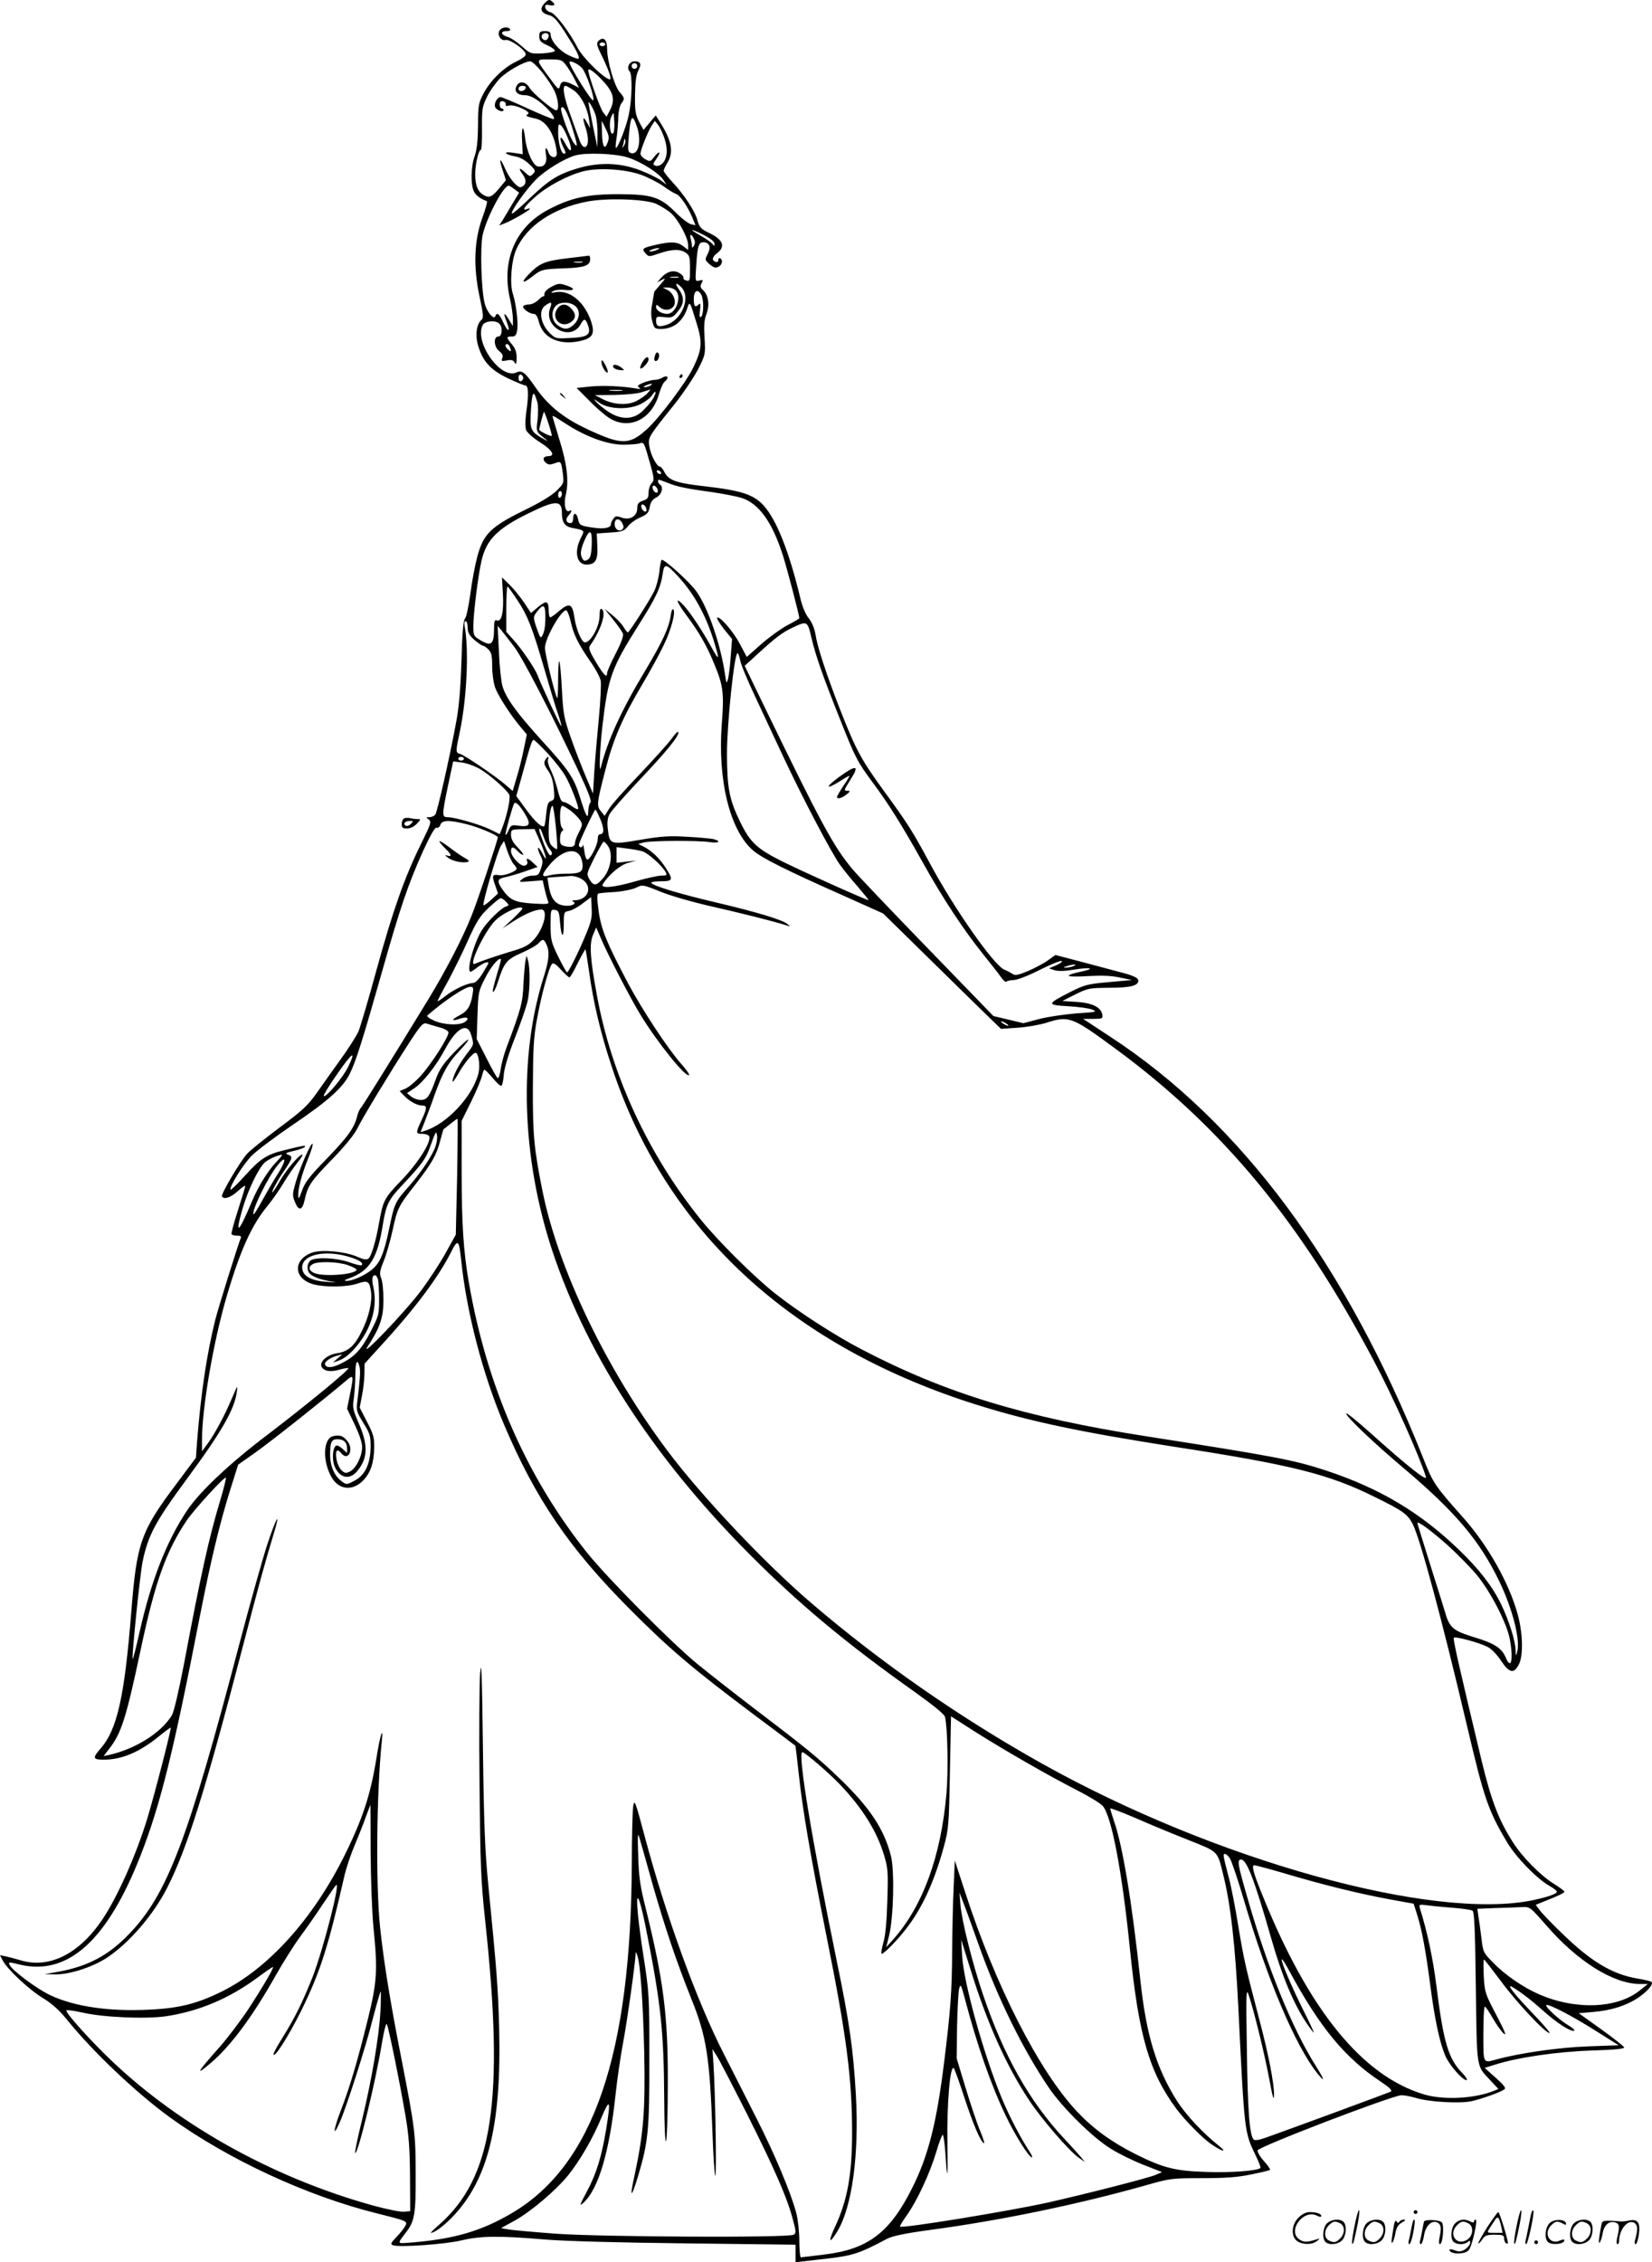 <?xml version="1.0" encoding="UTF-8"?>
<svg xmlns="http://www.w3.org/2000/svg" version="1.0" viewBox="0 0 876.672 1200.086" preserveAspectRatio="xMidYMid meet">
  <g transform="translate(0.183,1200.517) scale(0.1,-0.1)" fill="#000000" stroke="none">
    <path d="M2891 11991 c-32 -32 -24 -55 23 -67 21 -5 42 -27 81 -88 59 -91 81 -133 73 -142 -3 -3 -28 6 -56 20 -49 25 -92 76 -92 110 0 11 -9 16 -30 16 -26 0 -30 -4 -30 -28 0 -23 7 -31 43 -47 23 -11 41 -24 40 -30 -2 -5 -31 -11 -66 -13 -62 -3 -65 -2 -110 38 -26 23 -59 45 -74 49 -36 10 -42 31 -8 31 15 0 24 4 20 10 -9 15 -41 12 -54 -4 -18 -22 4 -60 30 -53 22 6 102 -50 107 -74 2 -10 -16 -24 -49 -40 -67 -31 -139 -101 -175 -170 -26 -50 -29 -63 -29 -169 -1 -82 -6 -129 -18 -163 -20 -56 -22 -151 -4 -187 10 -21 35 -40 69 -52 4 -2 -7 -41 -24 -88 -44 -121 -49 -259 -15 -418 20 -93 22 -114 11 -123 -27 -22 -35 -82 -19 -136 25 -85 65 -129 157 -174 45 -21 88 -39 95 -39 16 0 17 -56 3 -148 -5 -39 -5 -73 0 -88 6 -14 38 -43 75 -66 65 -41 83 -73 41 -73 -25 0 -31 -19 -11 -35 13 -11 23 -11 46 -3 34 13 35 13 44 -54 6 -50 6 -52 -33 -91 -25 -25 -87 -63 -174 -105 -175 -86 -215 -125 -247 -245 -12 -45 -29 -135 -37 -199 -9 -64 -21 -122 -28 -129 -9 -9 -15 -74 -19 -225 -5 -148 -13 -247 -28 -324 -35 -192 -101 -480 -111 -492 -6 -7 -20 -13 -31 -13 -19 0 -19 -1 -4 -12 16 -12 12 -23 -42 -133 -86 -174 -149 -353 -236 -670 -42 -154 -85 -299 -95 -323 -11 -23 -52 -89 -93 -145 -40 -56 -98 -137 -128 -180 -46 -65 -75 -93 -194 -181 -77 -58 -155 -120 -173 -139 -36 -37 -143 -218 -136 -229 11 -18 46 -6 84 28 22 20 40 32 40 28 0 -5 -18 -63 -39 -129 -21 -66 -37 -123 -34 -127 2 -5 16 -8 29 -8 17 0 24 -4 20 -12 -16 -40 -118 -366 -135 -433 -46 -183 -77 -395 -97 -647 l-6 -86 -100 -134 c-193 -256 -214 -316 -243 -682 -36 -453 -75 -627 -164 -728 -43 -49 -40 -58 17 -58 97 0 191 40 295 125 31 25 58 45 61 45 6 0 -86 -357 -125 -485 -62 -200 -159 -416 -239 -535 -123 -181 -280 -259 -430 -215 -30 9 -68 19 -83 22 l-29 6 15 -29 c24 -46 141 -156 215 -200 47 -29 85 -63 127 -115 138 -171 373 -393 551 -521 308 -221 721 -412 1089 -504 164 -41 167 -42 154 -67 -6 -12 -27 -39 -47 -59 -31 -33 -33 -38 -18 -44 32 -12 278 5 364 26 100 24 201 25 436 5 105 -9 390 -17 752 -21 l584 -7 0 -46 0 -47 113 13 c192 21 213 27 372 111 29 15 93 29 227 47 381 51 798 138 1157 240 120 34 131 35 290 35 125 0 189 5 260 20 51 10 96 21 99 24 2 3 -12 24 -32 46 -21 23 -36 49 -34 57 4 20 716 292 763 293 17 0 52 -7 79 -15 69 -21 230 -30 292 -17 53 12 148 45 174 62 12 7 3 20 -44 62 l-59 53 54 17 c123 39 331 69 512 75 122 4 177 9 174 17 -2 6 -57 49 -122 96 l-119 85 80 7 c94 8 175 34 238 77 49 34 80 71 68 82 -4 4 -38 12 -75 18 -134 23 -247 91 -400 240 -55 53 -108 108 -119 124 l-20 27 39 16 c81 32 113 47 113 54 0 4 -26 23 -58 43 -68 42 -166 141 -214 217 -77 120 -116 223 -167 433 -125 522 -153 648 -148 654 9 8 132 -25 178 -48 21 -10 50 -40 72 -73 44 -66 68 -72 94 -23 26 46 23 170 -6 272 -46 165 -157 361 -287 508 -154 173 -161 184 -215 321 -408 1025 -966 1777 -1654 2228 l-149 98 53 0 c48 0 52 2 49 21 -6 40 -51 63 -135 69 l-77 5 69 35 c67 33 75 34 180 35 115 0 159 12 153 42 -2 11 -30 24 -88 39 -47 12 -145 39 -218 58 l-133 35 -39 -28 c-22 -16 -69 -41 -106 -57 -53 -22 -69 -25 -82 -16 -10 7 -29 17 -44 23 -55 22 -267 324 -398 569 -90 167 -114 205 -244 383 -119 164 -145 212 -231 431 -73 188 -120 331 -130 399 -5 28 -18 61 -35 82 -17 21 -35 63 -45 108 -59 246 -127 417 -195 491 -53 58 -119 79 -308 101 -153 17 -194 31 -217 74 -8 17 -20 31 -25 31 -17 0 -49 62 -56 107 -7 48 -8 47 129 218 48 60 106 146 129 190 40 79 40 81 35 167 -4 66 -2 97 10 127 18 47 11 100 -17 126 -16 14 -17 22 -9 38 10 18 9 19 -11 14 -23 -6 -23 -5 -17 81 6 101 13 122 37 122 33 0 43 -25 24 -61 -16 -32 -16 -33 10 -56 22 -18 31 -21 47 -13 20 11 25 35 9 45 -5 3 -10 -1 -10 -9 0 -10 -6 -13 -15 -10 -22 9 -18 26 12 49 41 33 27 69 -41 102 -48 23 -56 31 -67 70 -13 49 -70 135 -135 205 -24 26 -44 52 -44 57 0 6 9 25 20 43 34 55 23 116 -37 211 l-25 40 -33 -39 -32 -38 -24 44 c-19 39 -22 58 -21 142 1 67 6 107 17 128 19 36 13 50 -20 50 -27 0 -44 -35 -26 -53 16 -16 13 -149 -4 -230 -13 -64 -61 -185 -69 -176 -2 2 0 29 5 59 4 30 8 78 8 106 1 28 8 59 16 70 19 25 19 28 -9 61 -28 33 -66 165 -66 228 0 50 -20 69 -46 43 -12 -12 -10 -23 20 -83 19 -39 37 -83 41 -98 5 -25 4 -27 -14 -18 -42 23 -134 117 -156 160 -45 87 -119 185 -145 191 -14 3 -26 14 -28 24 -3 15 1 18 22 14 29 -6 34 3 12 21 -12 10 -19 8 -35 -8z m19 -175 c0 -8 -5 -18 -11 -22 -14 -8 -33 11 -25 25 10 16 36 13 36 -3z m300 -46 c0 -5 -7 -10 -15 -10 -8 0 -15 5 -15 10 0 6 7 10 15 10 8 0 15 -4 15 -10z m-207 -112 c14 -18 34 -52 46 -76 l22 -43 -28 15 c-48 24 -66 24 -73 -4 -6 -24 -9 -21 -54 40 -77 104 -77 100 -2 100 62 0 66 -2 89 -32z m-129 -35 c26 -32 55 -76 66 -99 21 -43 27 -104 10 -104 -17 0 -124 90 -141 118 -20 35 -54 40 -69 12 -16 -29 3 -50 45 -50 21 0 47 -12 78 -36 46 -36 83 -81 74 -91 -3 -2 -64 23 -137 56 -73 34 -138 61 -146 61 -17 0 -36 -34 -28 -53 6 -17 44 -30 44 -16 0 5 -4 9 -10 9 -5 0 -10 9 -10 21 0 14 5 19 18 17 9 -2 16 -10 14 -17 -2 -8 4 -10 17 -6 28 9 121 -33 101 -45 -16 -10 -12 -12 44 -25 55 -12 100 -87 109 -180 3 -31 -31 -31 -43 -1 -14 38 -21 32 -14 -12 7 -42 -11 -66 -43 -60 -26 4 -60 79 -68 149 -9 79 -21 66 -16 -18 l3 -66 -47 7 c-29 5 -45 4 -41 -2 3 -5 23 -12 45 -16 26 -4 53 -18 77 -41 35 -33 36 -37 21 -52 -15 -16 -18 -15 -40 5 -33 32 -41 27 -15 -8 23 -31 19 -58 -10 -68 -17 -5 -61 46 -84 100 -27 62 -34 55 -12 -11 l17 -52 -30 -36 c-42 -52 -57 -60 -86 -44 -33 18 -47 51 -47 113 0 53 18 128 30 128 4 0 7 51 6 113 -1 104 1 116 27 169 15 31 46 74 68 97 40 40 129 90 161 91 9 0 37 -26 62 -57z m213 21 c22 -24 69 -161 59 -171 -8 -8 -126 181 -126 202 0 13 46 -8 67 -31z m293 11 c0 -8 -7 -15 -15 -15 -8 0 -15 7 -15 15 0 8 7 15 15 15 8 0 15 -7 15 -15z m-176 -86 c51 -57 59 -95 30 -151 l-17 -32 -18 23 c-16 20 -79 198 -79 223 0 17 38 -12 84 -63z m-416 -31 c-7 -19 -38 -22 -38 -4 0 10 9 16 21 16 12 0 19 -5 17 -12z m253 -11 c39 -26 74 -92 83 -157 l6 -45 -16 28 c-22 41 -27 28 -8 -26 18 -53 16 -102 -6 -102 -8 0 -20 16 -26 35 -7 19 -29 79 -48 133 -35 94 -46 157 -27 157 4 0 23 -10 42 -23z m119 -137 c5 -19 10 -64 9 -100 l-1 -65 -24 115 c-13 63 -23 117 -23 120 0 15 31 -39 39 -70z m-125 -63 c28 -89 31 -111 10 -83 -24 31 -76 176 -69 188 11 18 32 -19 59 -105z m217 -29 c-16 -16 -24 57 -10 88 13 28 13 27 16 -25 2 -30 -1 -58 -6 -63z m127 33 c25 -77 6 -153 -35 -137 -14 5 -15 18 -9 89 10 112 19 122 44 48z m-155 -78 c-16 -47 -29 -30 -31 42 l-2 70 21 -42 c17 -34 20 -49 12 -70z m301 16 c19 -57 14 -108 -14 -133 -10 -9 -25 -14 -34 -10 -15 5 -15 9 4 36 27 38 18 48 -11 11 -20 -26 -22 -27 -48 -12 -15 8 -26 22 -25 30 2 24 41 119 59 147 l17 26 18 -22 c9 -12 25 -45 34 -73z m-516 10 c30 -68 23 -99 -9 -39 -13 25 -25 40 -27 33 -2 -6 3 -25 11 -42 18 -35 19 -41 7 -41 -15 0 -31 59 -31 113 0 41 2 47 14 38 8 -6 24 -34 35 -62z m301 -46 c-11 -17 -11 -17 -6 0 3 10 6 24 7 30 0 9 2 9 5 0 3 -7 0 -20 -6 -30z m22 -64 c70 -23 163 -82 187 -119 l16 -25 -28 22 c-16 12 -65 37 -110 54 -107 42 -222 45 -337 10 -102 -31 -148 -60 -252 -159 -48 -47 -91 -83 -93 -80 -10 9 78 132 129 182 49 49 148 109 205 126 56 17 218 11 283 -11z m70 -92 c36 -13 88 -40 116 -59 27 -20 57 -38 68 -42 21 -6 63 -68 88 -129 l15 -37 -25 6 c-14 4 -51 32 -82 64 -81 81 -127 95 -307 95 -161 0 -250 -20 -367 -82 -173 -90 -250 -269 -204 -471 9 -39 16 -88 16 -109 l0 -38 -20 33 c-27 44 -33 40 -14 -8 23 -57 10 -62 -17 -6 -21 47 -34 56 -42 34 -7 -22 -44 20 -56 65 -19 67 -26 305 -11 368 22 93 110 260 138 259 4 0 18 -9 31 -19 l24 -18 -36 -60 c-19 -33 -43 -72 -52 -87 l-18 -27 29 11 c37 14 134 70 134 77 0 3 -7 3 -15 -1 -30 -11 -14 14 43 64 63 57 173 115 254 136 80 21 227 12 310 -19z m78 -153 c25 -12 60 -33 78 -49 38 -32 92 -132 92 -170 l0 -26 -26 20 c-31 24 -66 26 -147 7 -70 -16 -75 -21 -53 -45 17 -19 18 -19 73 0 68 23 111 24 141 3 19 -13 22 -24 22 -84 0 -63 -1 -68 -20 -63 -11 3 -17 9 -15 14 3 4 -5 15 -19 24 -30 20 -66 12 -98 -22 l-23 -26 25 13 c23 12 22 10 -7 -24 -18 -20 -33 -38 -33 -40 0 -1 -5 -28 -10 -59 -8 -40 -8 -68 0 -97 10 -37 13 -40 46 -40 64 0 114 38 138 106 15 44 13 47 51 -76 31 -100 29 -136 -16 -231 -37 -79 -182 -272 -250 -333 -69 -62 -109 -73 -184 -51 -32 9 -103 39 -158 67 -110 55 -186 119 -247 208 -55 80 -72 93 -102 79 -84 -38 -225 163 -178 252 12 22 68 27 88 7 19 -19 15 -68 -5 -68 -28 0 -24 -57 5 -78 16 -13 21 -23 16 -36 -7 -17 -4 -18 24 -13 24 5 34 2 41 -11 8 -13 10 -8 11 25 0 30 -7 50 -25 71 -31 37 -31 42 -1 42 19 0 24 6 29 35 6 39 -6 138 -23 191 -18 53 -8 179 18 236 55 125 195 219 377 254 106 20 308 13 365 -12z m310 -211 c0 -15 -1 -15 -12 -1 -7 8 -34 27 -60 42 -68 38 -60 42 12 6 37 -19 60 -37 60 -47z m-110 27 c7 -14 8 -26 1 -38 -8 -13 -10 -14 -11 -2 0 8 -3 25 -6 38 -8 27 2 29 16 2z m-195 -60 c-11 -5 -27 -9 -35 -9 -9 0 -8 4 5 9 11 5 27 9 35 9 9 0 8 -4 -5 -9z m113 -147 c-10 -2 -28 -2 -40 0 -13 2 -5 4 17 4 22 1 32 -1 23 -4z m18 -54 c48 -54 1 -169 -80 -197 -44 -14 -56 -9 -56 22 0 22 3 23 43 19 39 -5 46 -2 70 27 37 44 39 77 6 123 -23 32 -11 36 17 6z m-32 -15 c34 -34 1 -124 -45 -124 -30 0 -59 18 -59 37 0 14 2 14 19 -1 23 -21 60 -18 75 6 15 24 -3 70 -34 85 l-25 13 27 0 c15 0 34 -7 42 -16z m136 -23 c14 -26 13 -108 -2 -117 -8 -5 -9 5 -5 36 4 31 2 39 -6 31 -20 -20 -27 -12 -27 29 0 44 21 55 40 21z m-1016 -277 c9 -24 7 -28 -9 -14 -17 14 -20 30 -6 30 5 0 12 -7 15 -16z m71 -164 c0 -7 -6 -15 -12 -17 -8 -3 -13 4 -13 17 0 13 5 20 13 18 6 -3 12 -11 12 -18z m75 -130 c4 -15 5 -56 1 -91 -8 -65 -10 -62 44 -105 14 -11 10 -10 -13 3 -69 38 -73 49 -66 157 7 98 14 106 34 36z m59 -112 c11 -34 19 -63 17 -65 -5 -5 -66 25 -66 33 0 10 22 94 25 94 2 0 13 -28 24 -62z m116 -16 c97 -59 203 -96 280 -96 39 0 79 3 91 8 19 7 22 -1 48 -94 27 -93 27 -102 12 -119 -9 -9 -16 -32 -16 -50 0 -27 -5 -34 -30 -42 -24 -9 -30 -17 -30 -40 0 -42 -38 -65 -82 -50 -28 10 -35 9 -45 -6 -7 -9 -13 -22 -13 -29 0 -19 -34 -26 -87 -19 -74 10 -80 13 -87 45 -7 36 -26 40 -26 5 0 -15 -6 -25 -14 -25 -23 0 -29 20 -12 39 18 19 22 36 7 26 -22 -13 -33 35 -20 87 17 72 6 164 -36 297 -19 62 -35 116 -35 118 0 3 10 -1 23 -9 12 -9 45 -29 72 -46z m480 -242 c3 -5 2 -10 -4 -10 -5 0 -13 5 -16 10 -3 6 -2 10 4 10 5 0 13 -4 16 -10z m33 -55 c50 -21 101 -32 235 -50 61 -9 133 -23 160 -31 93 -30 164 -129 221 -309 22 -70 86 -314 86 -329 0 -3 -27 -19 -60 -36 -33 -17 -96 -62 -140 -100 l-79 -70 -36 68 c-35 67 -109 152 -121 140 -3 -4 13 -30 36 -60 l43 -53 -7 -90 c-3 -49 -10 -103 -14 -120 -8 -29 -9 -28 -16 20 -23 160 -90 354 -151 441 -35 50 -174 176 -186 169 -3 -3 -9 -32 -12 -65 -4 -33 -16 -79 -28 -103 -27 -53 -132 -217 -139 -217 -3 0 -13 13 -23 29 -9 16 -36 44 -59 63 l-42 33 46 -57 c25 -31 49 -65 52 -75 4 -12 -11 -52 -39 -106 -25 -48 -45 -94 -45 -102 0 -29 -16 -14 -59 57 -34 57 -41 75 -32 88 59 83 89 178 62 194 -7 5 -11 -6 -11 -34 0 -70 -63 -167 -88 -137 -19 22 -39 79 -46 129 -10 70 -27 77 -78 34 -23 -20 -45 -36 -50 -36 -4 0 -8 15 -8 33 0 55 -11 59 -55 23 l-39 -33 -37 56 c-21 31 -55 73 -77 94 l-40 39 5 -89 c5 -96 -7 -149 -32 -139 -12 4 -15 -4 -15 -43 0 -86 -15 -98 -76 -60 -32 19 -34 24 -34 73 0 66 26 274 44 349 26 110 85 169 251 250 143 70 175 70 175 0 0 -48 15 -70 52 -78 72 -14 70 -12 48 -55 -36 -71 -22 -140 30 -140 48 0 62 24 58 99 l-3 66 72 5 c64 4 74 8 94 34 12 15 41 36 65 46 36 16 44 24 50 55 4 26 14 40 35 51 29 15 40 56 19 69 -10 6 -14 25 -5 25 3 0 22 -7 43 -15z m-50 -39 c3 -12 -1 -17 -10 -14 -7 3 -15 13 -16 22 -3 12 1 17 10 14 7 -3 15 -13 16 -22z m-508 -20 c0 -8 -4 -18 -10 -21 -5 -3 -10 3 -10 14 0 12 5 21 10 21 6 0 10 -6 10 -14z m448 -80 c3 -12 -1 -17 -10 -14 -7 3 -15 13 -16 22 -3 12 1 17 10 14 7 -3 15 -13 16 -22z m-127 -77 c7 -14 8 -24 1 -31 -17 -17 -42 -1 -42 27 0 31 25 34 41 4z m-163 -119 c-2 -47 -7 -66 -21 -74 -14 -8 -20 -8 -27 4 -15 23 -12 47 11 101 28 63 41 52 37 -31z m458 -162 c84 -91 145 -201 188 -336 35 -113 33 -120 -14 -34 -47 85 -107 175 -144 216 -49 52 -39 19 17 -56 65 -87 106 -158 145 -254 48 -115 53 -155 41 -314 -24 -301 42 -570 165 -676 45 -40 177 -106 486 -243 l205 -92 165 -162 c91 -89 231 -227 312 -306 l148 -144 87 6 c49 3 117 15 153 26 122 39 135 34 374 -142 564 -416 977 -916 1368 -1657 100 -188 239 -500 273 -609 9 -29 -93 52 -293 231 -68 61 -126 108 -129 105 -9 -10 142 -154 307 -293 273 -231 402 -384 505 -599 71 -147 113 -315 94 -374 -7 -24 -7 -23 -8 10 -1 50 -36 159 -77 244 -47 96 -115 184 -225 290 -206 198 -420 325 -704 419 -170 56 -271 75 -950 181 -649 101 -1071 230 -1515 462 -139 72 -337 200 -457 295 -114 90 -303 278 -396 393 -279 346 -474 767 -551 1189 -37 198 -41 274 -21 321 l17 40 26 -60 c38 -89 152 -309 207 -400 89 -147 244 -340 260 -323 3 3 -17 32 -46 64 -69 79 -204 284 -276 419 -116 220 -144 288 -158 386 -9 66 -9 92 -1 94 6 2 45 6 86 8 42 3 92 13 112 22 36 18 36 18 128 -19 50 -21 171 -56 268 -78 155 -35 347 -83 407 -103 19 -6 19 -6 2 8 -28 23 -158 62 -368 112 -201 47 -345 90 -354 106 -4 5 18 9 49 9 66 0 68 7 27 71 -33 51 -73 90 -116 112 l-30 15 30 8 c38 10 285 11 348 2 50 -8 66 5 20 16 -16 3 -78 9 -139 12 -90 6 -136 3 -248 -16 -159 -27 -163 -26 -172 56 -5 35 -2 59 9 80 8 16 77 94 152 174 150 158 219 243 213 261 -2 6 -15 -6 -30 -27 -14 -22 -91 -107 -170 -191 -80 -83 -156 -168 -168 -189 l-23 -37 -19 23 c-25 30 -23 43 22 218 44 170 89 275 201 464 39 66 89 157 110 202 40 83 64 175 50 189 -5 4 -11 -12 -14 -36 -9 -62 -43 -136 -135 -290 -125 -207 -200 -371 -235 -512 -11 -46 -6 99 8 218 30 259 48 307 190 533 94 148 119 200 130 276 8 56 18 54 81 -14z m-852 -127 c55 -83 79 -145 145 -372 28 -96 59 -201 71 -233 11 -33 19 -61 17 -63 -4 -3 -106 216 -126 270 -14 36 -84 140 -130 190 l-36 40 0 123 c0 67 3 120 7 118 4 -3 27 -35 52 -73z m148 -68 c2 -57 -3 -96 -15 -118 -9 -18 -12 -15 -28 30 -23 65 -23 68 2 99 28 36 39 33 41 -11z m135 -46 c15 -69 41 -120 104 -211 27 -38 51 -83 55 -102 3 -18 -1 -108 -10 -201 -9 -92 -20 -220 -24 -283 l-7 -115 -38 90 c-21 50 -57 142 -79 205 -37 105 -41 127 -48 258 -4 78 -10 146 -14 149 -3 3 -6 -40 -6 -97 0 -57 -2 -101 -5 -98 -10 10 -65 234 -65 266 0 51 89 207 114 199 5 -2 16 -29 23 -60z m-547 -31 c0 -26 8 -41 35 -65 20 -17 40 -31 45 -31 6 0 19 -9 30 -20 16 -16 20 -33 20 -89 0 -38 7 -88 15 -111 15 -44 82 -148 137 -213 l32 -38 -17 -82 c-9 -45 -26 -113 -38 -150 l-20 -68 -42 36 c-53 45 -209 151 -236 160 -26 8 -26 9 -1 126 36 176 47 428 24 552 -3 16 -1 27 5 27 6 0 11 -15 11 -34z m1824 -53 c23 -97 59 -200 147 -421 86 -217 97 -238 174 -342 90 -121 158 -230 270 -430 108 -194 219 -361 322 -489 37 -46 79 -99 92 -118 13 -19 27 -30 30 -26 3 4 21 9 40 9 19 1 79 24 137 54 57 28 109 50 116 47 7 -2 -5 -12 -27 -22 l-40 -17 30 -10 c19 -6 55 -5 101 3 91 15 120 6 37 -11 -35 -7 -63 -16 -63 -21 0 -5 47 -6 104 -2 73 4 124 2 168 -8 l63 -13 -122 -11 c-114 -10 -129 -14 -208 -54 -123 -63 -123 -67 -8 -74 54 -3 112 -11 128 -18 28 -12 21 -13 -85 -20 -63 -5 -152 -18 -198 -30 l-83 -22 -79 19 -80 19 -349 360 c-192 198 -371 386 -398 418 -101 120 -170 248 -472 871 l-101 209 67 61 c98 90 133 116 188 142 76 36 79 35 99 -53z m-1578 -48 c45 -58 198 -354 344 -664 52 -111 69 -156 61 -164 -6 -6 -11 -27 -11 -47 -1 -46 -12 -27 -44 76 -33 105 -60 145 -204 302 -133 147 -188 223 -207 286 -7 23 -16 104 -19 181 l-7 140 21 -25 c11 -14 41 -52 66 -85z m1200 -72 c3 -21 40 -110 82 -198 41 -88 109 -234 152 -325 100 -213 249 -497 296 -563 21 -29 64 -82 97 -119 32 -38 57 -68 54 -68 -12 0 -357 155 -457 205 -134 67 -171 101 -223 208 -59 121 -70 179 -71 362 0 160 39 535 56 535 4 0 10 -17 14 -37z m-1021 -495 c37 -40 78 -93 92 -117 29 -49 76 -171 69 -178 -3 -3 -18 4 -34 16 -17 12 -35 21 -40 21 -15 0 -21 12 -38 77 -8 32 -24 75 -34 95 -11 21 -17 44 -14 53 9 21 -3 19 -15 -3 -8 -14 -4 -27 15 -54 18 -25 27 -54 31 -96 5 -54 3 -60 -14 -66 -16 -5 -21 -18 -26 -67 -3 -33 -8 -63 -10 -66 -12 -11 -49 22 -97 88 l-52 71 27 97 c48 176 56 201 65 201 5 0 38 -33 75 -72z m-445 -28 c0 -5 -7 -10 -15 -10 -8 0 -15 5 -15 10 0 6 7 10 15 10 8 0 15 -4 15 -10z m86 -55 c51 -30 139 -107 155 -136 8 -16 -13 -116 -40 -182 l-11 -27 -49 24 c-51 26 -189 66 -228 66 -30 0 -30 10 3 169 l27 127 46 -6 c26 -3 69 -19 97 -35z m241 -243 c31 -52 21 -66 -39 -57 -35 5 -39 3 -52 -27 -8 -18 -15 -27 -15 -19 -1 14 37 149 46 164 7 12 32 -12 60 -61z m161 -64 c6 -62 9 -115 6 -117 -2 -2 -13 4 -24 14 -16 14 -20 31 -20 79 0 71 10 136 20 136 4 0 12 -51 18 -112z m79 86 c18 -14 40 -36 49 -49 14 -21 14 -27 -5 -64 -12 -22 -21 -47 -21 -55 0 -22 -16 -28 -50 -21 -26 6 -30 11 -30 40 0 19 5 37 11 41 8 4 8 9 0 17 -15 15 -14 117 1 117 6 0 26 -12 45 -26z m153 -36 c24 -52 26 -88 5 -88 -10 0 -15 -10 -15 -27 0 -31 -40 -108 -55 -108 -6 0 -13 20 -16 45 -3 25 -7 39 -7 33 -1 -7 -6 -13 -12 -13 -5 0 -10 6 -10 13 -1 11 82 186 88 187 2 0 12 -19 22 -42z m-715 -33 c67 -15 175 -61 175 -72 -1 -17 -109 -342 -139 -415 -47 -119 -141 -299 -229 -443 -205 -336 -346 -561 -357 -575 -8 -8 -17 -28 -21 -45 -15 -62 -49 -110 -160 -225 -93 -95 -118 -128 -133 -171 -17 -46 -20 -50 -20 -24 -1 38 19 112 54 198 15 37 25 70 22 74 -8 8 -65 -120 -89 -202 -19 -66 -19 -72 -4 -108 19 -47 38 -44 50 9 17 78 32 101 142 214 70 72 122 135 138 168 33 66 174 298 273 451 65 100 76 112 96 106 12 -4 42 -13 67 -20 25 -6 46 -18 48 -26 4 -21 -91 -170 -148 -232 -27 -30 -63 -60 -80 -67 l-31 -13 23 -24 c28 -30 70 -53 98 -53 26 0 25 -13 -5 -78 -32 -68 -31 -72 5 -72 17 0 33 -6 36 -14 11 -30 -59 -140 -146 -231 -93 -96 -99 -107 -121 -232 -16 -91 -40 -172 -55 -184 -11 -9 -26 -6 -65 11 -63 26 -181 37 -231 21 -108 -36 -104 -142 7 -170 63 -16 177 -14 231 5 54 18 63 13 71 -43 7 -55 -11 -134 -49 -210 -38 -78 -72 -108 -131 -117 -55 -8 -97 -47 -81 -74 14 -22 49 -27 97 -12 21 6 41 9 44 7 7 -7 -224 -197 -429 -353 -200 -151 -361 -303 -427 -402 -108 -161 -191 -373 -252 -644 -18 -81 -35 -146 -37 -144 -6 7 39 449 53 517 30 142 66 209 236 440 184 249 252 368 264 461 6 38 3 34 -27 -37 -37 -88 -92 -191 -132 -244 l-26 -35 0 60 c0 168 60 519 130 758 73 249 134 384 222 489 21 26 58 78 80 115 22 37 56 86 75 110 19 23 30 42 26 42 -17 0 -82 -76 -118 -137 -20 -35 -38 -63 -41 -63 -7 0 24 58 56 105 51 75 54 84 28 94 -19 7 -15 10 30 21 29 6 55 16 58 21 6 10 -5 8 -110 -18 -92 -22 -128 -46 -206 -133 -40 -44 -75 -78 -78 -76 -10 11 67 136 113 181 28 28 127 102 220 165 183 124 262 194 299 268 33 66 72 191 170 537 96 339 138 465 220 647 40 86 62 125 71 122 7 -3 16 4 20 15 8 25 43 27 130 6z m403 -103 c32 -77 37 -110 7 -52 -9 18 -19 30 -21 27 -3 -3 2 -20 11 -38 15 -28 15 -38 4 -71 -11 -34 -16 -38 -44 -38 -18 0 -43 -8 -55 -18 -21 -17 -20 -17 43 -12 l65 5 10 -45 c6 -25 14 -54 18 -64 7 -18 3 -19 -81 -14 -96 6 -122 19 -163 78 -28 42 -25 53 19 62 19 4 65 17 102 30 l68 24 -24 22 c-27 26 -39 28 -31 7 4 -9 -1 -18 -12 -22 -21 -8 -74 47 -74 77 0 25 12 25 35 0 10 -11 23 -20 29 -20 5 0 -7 17 -27 38 -26 26 -37 47 -37 67 0 30 0 30 63 31 l62 1 33 -75z m16 31 c9 -25 23 -55 33 -65 11 -13 13 -22 6 -29 -7 -7 -18 10 -37 55 -14 37 -26 71 -26 76 0 21 9 8 24 -37z m-160 -142 c9 -9 16 -20 16 -24 0 -14 -64 -39 -92 -35 -38 6 -41 -1 -22 -53 l15 -44 -36 -33 c-20 -19 -39 -32 -41 -29 -8 7 75 289 93 316 l16 25 17 -52 c10 -29 25 -61 34 -71z m502 94 c25 -39 14 -116 -23 -163 -38 -47 -54 -50 -76 -13 -17 30 -17 30 25 115 24 47 46 86 50 86 4 0 15 -11 24 -25z m181 -26 c31 -10 105 -76 124 -111 8 -16 6 -18 -23 -18 -18 0 -80 -14 -137 -30 -113 -33 -188 -40 -174 -16 28 47 90 101 132 113 l46 13 -52 -6 -53 -6 0 41 0 42 53 -7 c28 -3 66 -10 84 -15z m-333 -21 c9 -12 16 -37 16 -54 0 -37 -15 -44 -95 -44 -28 0 -65 -4 -83 -9 -42 -12 -42 2 0 53 61 74 132 97 162 54z m5 -123 c67 -34 47 -113 -29 -116 -14 0 -19 -3 -12 -6 21 -8 3 -23 -29 -23 -59 0 -87 31 -99 107 l-7 42 51 4 c28 2 61 4 74 5 13 1 36 -5 51 -13z m0 -363 c-35 -77 -67 -138 -72 -135 -5 3 -26 42 -48 86 -36 74 -39 88 -39 165 0 81 1 83 23 80 19 -3 23 -10 27 -65 7 -84 20 -91 20 -11 0 64 1 66 29 71 15 3 48 21 72 40 l44 33 3 -61 c3 -56 -2 -73 -59 -203z m-395 239 c17 -18 17 -19 -1 -25 -26 -8 -99 -80 -128 -126 -42 -67 -84 -220 -59 -220 3 0 20 11 38 25 30 22 56 32 56 21 0 -3 -14 -27 -31 -55 -22 -35 -39 -51 -53 -51 -30 -1 -102 -35 -147 -71 -21 -17 -39 -28 -39 -25 0 3 24 50 54 103 29 54 78 152 107 218 45 100 63 129 109 173 30 28 59 52 65 52 7 0 20 -9 29 -19z m86 -37 c0 -3 -24 -28 -52 -55 l-53 -49 60 39 c61 39 114 61 146 61 39 0 12 -105 -41 -161 -28 -30 -52 -42 -125 -63 -75 -23 -153 -49 -187 -64 -39 -17 53 176 110 231 44 43 142 85 142 61z m128 -189 c18 -39 14 -82 -13 -168 -136 -424 -119 -964 44 -1457 192 -576 563 -1137 1102 -1665 249 -244 482 -435 826 -679 96 -69 153 -115 156 -129 14 -57 18 -284 8 -405 -29 -334 -126 -600 -284 -777 l-36 -40 15 60 c24 97 30 346 10 425 -36 141 -111 255 -272 410 -116 112 -178 162 -454 372 -113 86 -250 194 -305 239 -139 115 -472 451 -579 584 -323 403 -535 887 -630 1438 -28 160 -38 309 -38 584 l0 272 51 103 c28 57 53 118 57 136 4 17 9 32 13 32 4 0 24 -20 45 -45 20 -25 41 -43 45 -40 5 2 11 31 13 63 4 37 26 109 61 197 30 77 60 164 66 193 12 59 13 173 1 212 l-7 25 -6 -25 c-3 -14 -8 -70 -11 -125 -4 -101 -13 -132 -89 -335 -14 -36 -28 -89 -32 -118 -4 -28 -11 -49 -16 -46 -5 3 -32 51 -60 107 l-51 100 4 126 c4 122 5 128 41 198 30 60 73 110 83 100 2 -2 -5 -30 -15 -62 -10 -33 -21 -73 -25 -90 -10 -43 9 -19 24 30 33 103 46 120 124 154 41 18 82 41 92 52 22 25 28 24 42 -6z m226 -142 c23 -167 61 -328 121 -508 287 -873 958 -1490 1955 -1798 274 -85 543 -141 1030 -217 624 -96 820 -145 1065 -267 149 -73 173 -91 200 -143 40 -79 153 -496 290 -1078 89 -377 110 -440 209 -607 46 -79 154 -191 221 -231 25 -14 45 -29 45 -34 0 -12 -47 -28 -125 -45 -530 -111 -1686 210 -2605 723 -438 245 -858 537 -1230 856 -241 206 -578 563 -757 801 -326 434 -584 969 -667 1387 -44 220 -51 292 -50 548 1 204 4 264 22 360 23 128 64 276 80 292 7 7 22 -3 47 -31 21 -23 41 -41 45 -41 4 0 24 34 44 76 21 41 39 74 41 72 2 -2 10 -54 19 -115z m2571 27 c-11 -5 -29 -8 -40 -8 -16 0 -15 2 5 8 34 11 60 11 35 0z m-3189 -150 c-10 -62 -27 -90 -69 -111 -46 -24 -44 -34 2 -18 38 13 54 3 27 -17 -28 -20 -113 -17 -165 7 -25 11 -40 23 -35 27 92 80 200 152 228 152 16 0 18 -5 12 -40z m2844 -166 c0 -2 -9 0 -20 6 -11 6 -20 13 -20 16 0 2 9 0 20 -6 11 -6 20 -13 20 -16z m-2851 -51 c15 -52 16 -47 -29 -106 -39 -52 -70 -114 -70 -139 0 -7 14 12 31 42 30 54 76 110 91 110 15 0 25 -65 16 -105 -27 -121 -167 -273 -286 -309 l-22 -7 21 53 c11 29 35 91 51 138 44 124 74 177 136 242 30 32 50 58 45 58 -6 0 -42 -33 -80 -73 -54 -57 -74 -87 -92 -137 -34 -93 -46 -110 -80 -110 -16 0 -39 8 -51 18 l-22 18 39 26 c46 30 118 122 164 209 61 113 119 143 138 72z m-654 -169 c-27 -55 -118 -164 -129 -153 -3 3 29 56 72 117 80 116 103 130 57 36z m579 -581 l-7 -308 -55 -99 c-30 -54 -88 -142 -128 -196 -86 -115 -335 -375 -284 -297 65 99 83 153 83 246 0 48 -5 99 -12 115 -10 24 -8 38 13 90 14 34 35 107 47 162 26 120 30 129 125 250 85 110 108 150 129 230 8 31 16 58 17 59 2 0 18 13 36 28 19 15 35 27 38 27 2 0 1 -138 -2 -307z m-114 163 c-15 -48 -76 -139 -139 -211 -77 -87 -79 -91 -107 -225 -29 -140 -50 -188 -97 -224 -41 -31 -99 -56 -129 -56 -17 1 -13 4 14 14 108 39 150 107 178 286 17 104 30 132 103 208 103 110 124 138 146 199 33 90 34 91 38 65 3 -12 -1 -38 -7 -56z m-839 -78 c-49 -50 -101 -133 -137 -219 -70 -167 -91 -183 -49 -37 30 102 84 214 118 246 20 17 67 39 91 41 4 1 -6 -14 -23 -31z m1 -71 c-22 -34 -58 -97 -82 -140 -23 -43 -44 -76 -46 -74 -14 14 77 200 128 261 46 57 47 26 0 -47z m973 -452 c28 -277 114 -608 227 -875 167 -394 345 -657 668 -981 209 -210 330 -313 651 -554 123 -92 226 -169 228 -171 1 -1 9 -65 17 -141 20 -191 63 -444 150 -878 105 -523 134 -748 134 -1035 0 -221 -25 -359 -91 -499 -37 -80 -31 -94 11 -26 80 129 118 409 100 729 -14 242 -34 382 -102 711 -134 652 -208 1105 -182 1105 13 0 141 -110 200 -172 119 -125 196 -248 234 -376 20 -66 22 -88 17 -240 -3 -108 -10 -186 -21 -222 -8 -30 -13 -56 -10 -59 7 -7 80 66 130 131 86 110 150 250 201 437 25 91 27 113 32 393 l6 298 120 -77 c161 -102 398 -238 543 -312 65 -33 129 -72 141 -85 47 -50 104 -346 146 -766 47 -460 103 -650 248 -845 46 -61 137 -153 182 -184 55 -38 89 -48 46 -13 -90 71 -180 168 -229 245 -108 173 -161 347 -192 635 -45 419 -94 715 -140 846 -11 33 -20 63 -20 67 0 4 60 -19 133 -50 72 -32 198 -84 279 -116 163 -65 156 -57 187 -183 40 -160 64 -371 81 -712 32 -658 32 -656 91 -778 17 -35 29 -66 26 -68 -15 -15 -160 -26 -287 -21 -166 5 -228 21 -375 94 -129 65 -225 135 -311 226 -203 216 -433 667 -595 1167 l-54 165 -6 -140 c-4 -77 -7 -230 -8 -340 -1 -212 -9 -320 -42 -585 -40 -327 -85 -502 -169 -670 -119 -239 -235 -327 -466 -355 -65 -8 -122 -15 -126 -15 -4 0 -8 39 -8 86 0 47 -7 114 -16 148 -27 105 -115 314 -210 501 -50 99 -129 254 -175 345 -144 282 -305 725 -420 1155 -51 191 -54 198 -61 155 -3 -25 -7 -160 -7 -300 -4 -1014 -204 -1600 -634 -1854 -167 -99 -315 -141 -554 -159 -57 -4 -57 -5 -12 53 48 62 54 98 53 310 0 216 -4 246 -74 605 -62 315 -95 520 -115 707 -23 226 -19 703 9 983 10 93 -9 36 -28 -86 -31 -193 -72 -320 -168 -514 -167 -338 -406 -603 -653 -725 -129 -64 -227 -89 -384 -96 -214 -11 -398 16 -527 77 -68 32 -198 128 -214 159 -9 17 -7 18 53 3 256 -61 465 128 642 581 105 269 174 548 314 1268 58 295 104 488 162 673 l41 130 92 65 c81 57 362 280 474 375 48 42 49 40 27 -69 l-15 -74 40 -83 c25 -53 40 -97 40 -121 0 -49 -34 -115 -66 -130 -21 -10 -28 -8 -45 9 -11 11 -23 39 -26 62 -6 43 5 53 27 26 35 -43 67 18 33 63 -22 30 -42 37 -78 28 -54 -14 -56 -139 -4 -223 39 -63 112 -68 166 -10 38 40 55 91 57 171 1 54 -4 73 -38 138 l-39 76 12 63 c7 34 13 87 13 116 l1 54 100 110 c170 186 292 350 357 478 37 75 44 71 55 -34z m-583 9 c46 -15 66 -30 55 -41 -3 -3 -33 4 -66 16 -66 23 -169 28 -202 11 -19 -11 -25 -45 -11 -66 12 -19 54 -36 106 -45 48 -8 48 -8 -13 -4 -82 6 -125 30 -129 71 -7 74 123 103 260 58z m-19 -40 c26 -9 47 -20 47 -24 0 -26 -176 -40 -225 -18 -29 13 -32 33 -7 47 26 16 133 13 185 -5z m161 -76 c3 -13 6 -61 6 -106 0 -80 -2 -88 -46 -173 -48 -94 -86 -134 -161 -170 -44 -21 -74 -22 -80 -2 -5 13 30 38 67 47 l25 7 -25 -22 -25 -22 25 8 c37 12 73 42 113 94 70 92 98 200 77 295 -10 46 -7 66 9 66 5 0 11 -10 15 -22z m-98 -463 c6 -24 3 -63 -12 -188 -6 -44 -2 -54 32 -110 35 -56 39 -69 39 -127 -1 -91 -30 -152 -86 -180 -41 -22 -42 -22 -68 -3 -38 28 -61 80 -61 140 0 68 7 83 39 83 34 0 51 -17 51 -49 l0 -24 -24 22 c-14 13 -29 20 -34 17 -19 -11 -23 -74 -8 -110 26 -62 79 -74 119 -26 58 68 60 140 7 259 -29 68 -32 80 -24 130 4 31 8 86 8 124 0 68 10 88 22 42z m-740 -712 c-59 -196 -102 -390 -191 -863 -29 -150 -54 -257 -65 -275 -57 -93 -194 -179 -334 -210 l-28 -6 29 38 c65 82 91 165 168 528 76 358 135 523 246 687 41 59 199 232 206 224 2 -2 -11 -57 -31 -123z m6513 -234 c53 -48 126 -122 161 -165 72 -90 155 -252 170 -333 20 -106 8 -168 -20 -102 -21 52 -60 78 -167 110 -116 36 -133 50 -158 139 -9 31 -46 148 -81 259 -35 111 -64 205 -64 208 0 14 68 -36 159 -116z m-5714 -1631 c1 -144 7 -315 15 -398 23 -226 19 -289 -29 -484 -54 -219 -94 -356 -143 -484 -41 -105 -46 -155 -7 -66 37 85 136 393 174 544 21 80 40 147 43 150 2 3 2 -44 -1 -105 -8 -137 -45 -358 -98 -578 -23 -93 -39 -170 -36 -173 13 -14 108 373 143 589 10 60 21 101 25 94 9 -16 69 -309 100 -492 17 -100 22 -173 23 -315 l1 -185 -33 -3 c-18 -2 -92 13 -165 33 -547 152 -1063 444 -1431 811 -103 103 -196 209 -196 223 0 5 37 0 83 -10 110 -26 338 -36 447 -20 173 26 334 94 482 203 43 32 81 58 84 58 9 0 -52 -104 -131 -225 -40 -60 -108 -150 -151 -199 -122 -137 -134 -159 -46 -84 105 90 219 243 342 461 40 71 98 163 129 205 31 42 86 120 120 172 35 52 67 99 72 104 28 30 -67 -340 -124 -487 -54 -135 -92 -213 -158 -319 -27 -43 -49 -83 -49 -89 0 -31 78 92 145 226 102 207 144 338 230 715 9 41 34 116 55 165 21 50 48 118 60 153 13 34 23 62 24 62 0 0 1 -114 1 -252z m1496 -168 c66 -231 126 -409 208 -614 79 -196 96 -310 110 -704 4 -122 11 -225 15 -229 8 -8 0 454 -10 597 l-5 75 22 -35 c13 -19 86 -161 164 -315 144 -287 212 -442 242 -559 16 -59 16 -68 3 -76 -26 -17 -1011 -12 -1259 5 -119 9 -233 19 -255 23 l-39 7 71 39 c86 47 219 160 285 241 64 80 132 197 178 309 44 104 49 91 24 -64 -24 -145 -52 -237 -102 -330 -40 -75 -42 -82 -18 -60 79 73 137 267 170 575 8 77 26 201 40 275 22 117 64 418 66 468 0 14 2 13 8 -3 17 -40 32 -257 38 -525 6 -299 -4 -424 -51 -643 -28 -126 -19 -129 18 -7 54 181 61 246 60 620 0 338 0 349 -32 554 -51 331 -40 413 17 126 77 -388 92 -534 94 -892 1 -151 5 -237 10 -220 5 15 9 155 9 312 1 356 -23 540 -118 925 -29 115 -36 164 -39 275 -4 103 -2 127 5 100 6 -19 38 -132 71 -250z m3064 136 c9 -14 43 -114 75 -223 123 -418 273 -772 389 -917 43 -53 39 -36 -8 39 -126 199 -259 527 -365 899 -50 173 -54 196 -31 196 29 0 71 -109 160 -421 57 -199 119 -347 189 -450 20 -29 36 -50 36 -46 0 4 -26 60 -59 125 -101 204 -154 356 -68 196 160 -295 293 -456 481 -581 48 -32 64 -48 55 -54 -13 -6 -541 -201 -666 -245 -34 -12 -56 -15 -62 -9 -22 22 -32 156 -36 475 -5 310 -4 332 10 290 27 -79 84 -311 109 -445 18 -99 25 -119 25 -83 1 59 -29 213 -75 388 -76 289 -85 330 -114 504 -16 100 -39 217 -51 261 -31 118 -32 125 -20 125 6 0 18 -11 26 -24z m296 -81 c202 -60 394 -107 552 -136 l127 -23 20 -63 c25 -81 45 -190 70 -383 23 -174 49 -293 78 -361 22 -50 91 -129 112 -129 8 0 -2 17 -22 38 -74 75 -100 163 -138 468 -18 142 -48 282 -86 403 -7 24 -6 24 42 18 27 -4 88 -9 136 -13 47 -4 92 -10 100 -15 10 -7 14 -87 18 -406 6 -440 1 -413 77 -494 l43 -46 -27 -11 c-104 -41 -266 -48 -367 -18 -329 98 -613 448 -858 1056 -48 117 -59 160 -44 160 7 0 82 -20 167 -45z m-1630 -375 c99 -280 235 -557 373 -760 71 -105 234 -266 329 -324 43 -27 121 -65 175 -86 l97 -38 -35 -15 c-41 -17 -373 -102 -574 -147 -209 -46 -771 -138 -782 -127 -2 2 14 29 37 61 54 76 121 220 155 333 15 51 31 93 35 93 4 0 10 -44 14 -97 10 -158 14 -140 11 46 -4 210 14 426 34 404 4 -4 29 -73 55 -153 47 -143 85 -233 104 -245 6 -3 -3 27 -20 67 -17 40 -51 143 -77 228 l-47 155 2 170 c2 94 7 184 11 200 8 28 10 23 31 -55 64 -243 137 -453 217 -620 47 -99 123 -220 138 -220 4 0 0 12 -10 27 -48 73 -108 187 -148 283 -96 230 -205 619 -212 760 l-5 85 50 -160 c87 -280 188 -507 310 -691 66 -100 212 -269 263 -305 l33 -23 -20 25 c-11 13 -50 57 -88 97 -186 199 -322 441 -431 762 -58 170 -114 395 -121 480 l-5 65 19 -50 c11 -27 48 -129 82 -225z m3012 102 c167 -193 358 -312 499 -312 l41 0 -44 -35 c-120 -96 -342 -104 -535 -19 -83 36 -180 103 -242 167 -52 53 -54 57 -62 128 -5 41 -12 93 -16 116 l-6 42 98 4 c55 1 118 4 140 5 41 2 43 0 127 -96z m-242 -294 c81 -111 237 -278 260 -278 6 0 -34 47 -89 104 -96 100 -143 159 -110 141 44 -26 102 -70 163 -125 76 -68 148 -114 167 -108 6 2 -9 16 -33 30 -47 28 -123 98 -115 106 9 9 137 -57 260 -135 l124 -78 -166 -6 c-154 -6 -357 -35 -482 -69 -73 -20 -70 -26 -70 135 0 80 3 145 8 145 4 0 22 -27 41 -60 19 -33 45 -70 58 -82 18 -17 8 9 -37 95 -60 114 -63 122 -68 208 -2 49 -2 89 1 89 3 0 42 -51 88 -112z M3009 10635 c-119 -14 -147 -26 -204 -84 -46 -48 -34 -54 20 -11 46 36 53 38 176 42 101 4 129 15 129 49 0 11 -3 19 -7 18 -5 -1 -56 -7 -114 -14z m79 -22 c-10 -2 -28 -2 -40 0 -13 2 -5 4 17 4 22 1 32 -1 23 -4z M2920 10481 c-20 -11 -34 -26 -33 -36 0 -9 -1 -14 -4 -12 -2 3 -15 -6 -28 -19 -13 -13 -35 -24 -49 -24 -14 0 -27 -4 -31 -9 -7 -12 33 -41 56 -41 11 0 20 -14 27 -43 23 -90 118 -129 234 -97 53 15 63 39 43 100 -35 104 -114 169 -189 155 -26 -5 -28 -4 -12 6 10 6 37 9 62 6 51 -5 58 6 13 22 -43 15 -49 14 -89 -8z m-2 -109 c-39 -103 111 -182 162 -86 18 32 26 30 39 -8 17 -49 -3 -62 -97 -66 -77 -4 -77 -3 -111 31 -45 48 -55 116 -20 141 33 23 39 20 27 -12z m130 12 c30 -21 29 -68 -3 -99 -30 -30 -54 -31 -89 -4 -31 24 -35 72 -9 101 20 22 71 24 101 2z M2954 10365 c-32 -50 22 -103 72 -70 29 19 31 44 4 73 -27 29 -56 28 -76 -3z M3476 10125 c-8 -23 -8 -35 3 -35 13 0 23 32 13 42 -6 6 -12 3 -16 -7z M3405 10080 c-9 -16 -12 -30 -7 -30 12 0 42 34 42 48 0 22 -19 12 -35 -18z M3190 10084 c0 -21 25 -63 33 -54 3 3 -3 21 -13 40 -15 27 -19 30 -20 14z M3252 10058 c3 -7 18 -14 34 -16 28 -2 28 -2 10 13 -24 18 -49 20 -44 3z M3605 10010 c-3 -5 -1 -10 4 -10 6 0 11 5 11 10 0 6 -2 10 -4 10 -3 0 -8 -4 -11 -10z M3510 10000 c-8 -5 -25 -10 -38 -10 -12 0 -39 -7 -60 -15 -30 -13 -34 -18 -22 -26 11 -8 7 -9 -15 -5 -78 13 -172 17 -241 11 l-76 -8 64 -64 c34 -36 83 -78 107 -94 105 -68 227 -11 266 125 9 30 22 60 30 66 28 23 15 39 -15 20z m-60 -40 c-8 -5 -22 -9 -30 -9 -10 0 -8 3 5 9 27 12 43 12 25 0z m-152 -27 c-15 -2 -42 -2 -60 0 -18 2 -6 4 27 4 33 0 48 -2 33 -4z m136 -14 c-10 -12 -37 -30 -58 -41 -49 -25 -124 -20 -182 11 l-39 20 105 1 c58 1 123 7 145 15 22 7 42 13 44 14 2 1 -4 -8 -15 -20z m27 -33 c-12 -19 -38 -48 -57 -65 -48 -43 -112 -43 -176 -1 -24 16 -53 39 -64 51 -18 21 -17 21 14 -2 49 -35 154 -39 217 -9 25 12 53 33 62 46 24 38 28 19 4 -20z M2970 9916 c0 -2 8 -10 18 -17 15 -13 16 -12 3 4 -13 16 -21 21 -21 13z M4452 7884 c-74 -54 -75 -71 -1 -26 27 18 52 32 55 32 2 0 -11 -24 -31 -52 -19 -29 -35 -56 -35 -60 0 -14 24 -8 50 12 20 16 22 20 8 20 -23 0 -23 1 12 57 51 79 35 84 -58 17z M2330 7542 c0 -4 14 -21 30 -37 34 -32 38 -47 13 -39 -16 5 -15 3 1 -10 22 -18 75 -30 103 -24 15 4 12 8 -16 24 -18 10 -55 36 -82 57 -27 20 -49 34 -49 29z M1417 3813 c-25 -76 -91 -311 -147 -523 -277 -1056 -385 -1338 -592 -1550 -106 -109 -214 -166 -366 -194 l-77 -14 57 -1 c75 -1 196 38 273 88 118 78 247 227 321 373 106 209 202 515 398 1268 90 346 120 455 168 613 38 125 11 80 -35 -60z M2546 3129 c-4 -58 -6 -324 -3 -590 4 -431 7 -510 30 -724 103 -953 40 -1366 -248 -1615 -25 -22 -43 -40 -40 -40 19 0 66 35 112 82 191 197 263 488 250 1003 -6 222 -12 297 -58 765 -17 172 -23 315 -28 720 -5 393 -8 482 -15 399z M2143 7664 c-7 -3 -13 -17 -13 -30 0 -20 5 -24 28 -24 17 0 38 10 52 25 22 23 22 25 4 25 -10 0 -28 2 -39 5 -11 2 -26 2 -32 -1z m35 -30 c-9 -9 -21 -13 -27 -9 -16 10 -3 25 22 25 20 0 20 -1 5 -16z M7186 194 c-10 -47 -15 -88 -12 -91 5 -6 9 7 30 110 7 37 10 67 6 67 -4 0 -15 -39 -24 -86z M7500 270 c0 -5 5 -10 10 -10 6 0 10 5 10 10 0 6 -4 10 -10 10 -5 0 -10 -4 -10 -10z M8046 194 c-10 -47 -15 -88 -12 -91 5 -6 9 7 30 110 7 37 10 67 6 67 -4 0 -15 -39 -24 -86z M8126 269 c-3 -8 -10 -41 -16 -74 -6 -33 -14 -68 -16 -77 -3 -10 -1 -18 3 -18 10 0 46 171 38 178 -2 3 -7 -1 -9 -9z M6889 241 c-38 -38 -41 -101 -7 -125 29 -20 79 -20 104 0 18 14 18 15 1 10 -53 -17 -69 -17 -92 -2 -69 45 21 166 94 126 12 -6 21 -7 21 -1 0 12 -25 21 -62 21 -19 0 -39 -10 -59 -29z M7890 189 c-28 -45 -49 -83 -47 -85 2 -3 12 7 21 21 14 21 24 25 66 25 43 0 50 -3 50 -19 0 -11 5 -23 10 -26 6 -3 10 -3 10 1 0 20 -44 164 -51 164 -4 0 -30 -37 -59 -81z m75 4 l7 -33 -42 0 c-42 0 -42 0 -28 23 8 12 21 32 29 44 15 25 22 18 34 -34z M7040 210 c-22 -22 -27 -79 -8 -98 19 -19 66 -14 88 8 22 22 27 79 8 98 -19 19 -66 14 -88 -8z m71 0 c25 -14 25 -54 -1 -80 -23 -23 -33 -24 -61 -10 -25 14 -25 54 1 80 23 23 33 24 61 10z M7250 210 c-22 -22 -27 -79 -8 -98 19 -19 66 -14 88 8 22 22 27 79 8 98 -19 19 -66 14 -88 -8z m71 0 c25 -14 25 -54 -1 -80 -23 -23 -33 -24 -61 -10 -25 14 -25 54 1 80 23 23 33 24 61 10z M7396 204 c-3 -16 -8 -47 -11 -69 -8 -51 10 -26 19 27 5 27 15 42 34 53 18 10 22 14 10 15 -9 0 -20 -5 -24 -11 -5 -8 -9 -8 -14 1 -5 8 -10 3 -14 -16z M7497 223 c-2 -4 -7 -26 -11 -48 -4 -22 -9 -48 -12 -57 -3 -10 -1 -18 4 -18 4 0 14 28 20 62 11 58 10 81 -1 61z M7555 220 c-1 -3 -5 -23 -9 -45 -4 -22 -9 -48 -12 -57 -3 -10 -1 -18 4 -18 5 0 13 20 17 45 7 53 44 87 74 68 17 -11 19 -28 8 -80 -4 -18 -3 -33 2 -33 16 0 24 99 11 115 -12 14 -87 18 -95 5z M7720 210 c-22 -22 -27 -79 -8 -98 7 -7 24 -12 38 -12 14 0 31 5 38 12 9 9 12 8 12 -5 0 -9 -12 -24 -26 -34 -21 -13 -32 -15 -55 -6 -16 6 -29 8 -29 3 0 -24 81 -27 102 -2 18 19 50 162 37 162 -5 0 -9 -5 -9 -10 0 -7 -6 -7 -19 0 -30 16 -59 12 -81 -10z m71 0 c29 -16 25 -65 -6 -86 -56 -37 -103 28 -55 76 23 23 33 24 61 10z M8221 211 c-23 -23 -28 -80 -9 -99 19 -19 88 -13 88 9 0 5 -11 4 -24 -2 -54 -25 -89 38 -46 81 23 23 33 24 62 9 16 -9 19 -8 16 3 -8 22 -64 22 -87 -1z M8350 210 c-22 -22 -27 -79 -8 -98 19 -19 66 -14 88 8 22 22 27 79 8 98 -19 19 -66 14 -88 -8z m71 0 c25 -14 25 -54 -1 -80 -23 -23 -33 -24 -61 -10 -25 14 -25 54 1 80 23 23 33 24 61 10z M8496 201 c-3 -14 -8 -44 -11 -66 -8 -51 10 -26 19 27 8 41 35 63 66 53 22 -7 24 -21 11 -77 -5 -22 -5 -38 0 -38 5 0 9 6 9 13 0 68 51 125 85 97 15 -13 15 -35 -1 -92 -3 -10 -1 -18 4 -18 6 0 13 23 17 50 9 63 -5 84 -49 76 -17 -4 -35 -6 -41 -6 -101 8 -104 7 -109 -19z M8140 110 c0 -5 5 -10 10 -10 6 0 10 5 10 10 0 6 -4 10 -10 10 -5 0 -10 -4 -10 -10z"></path>
  </g>
</svg>
